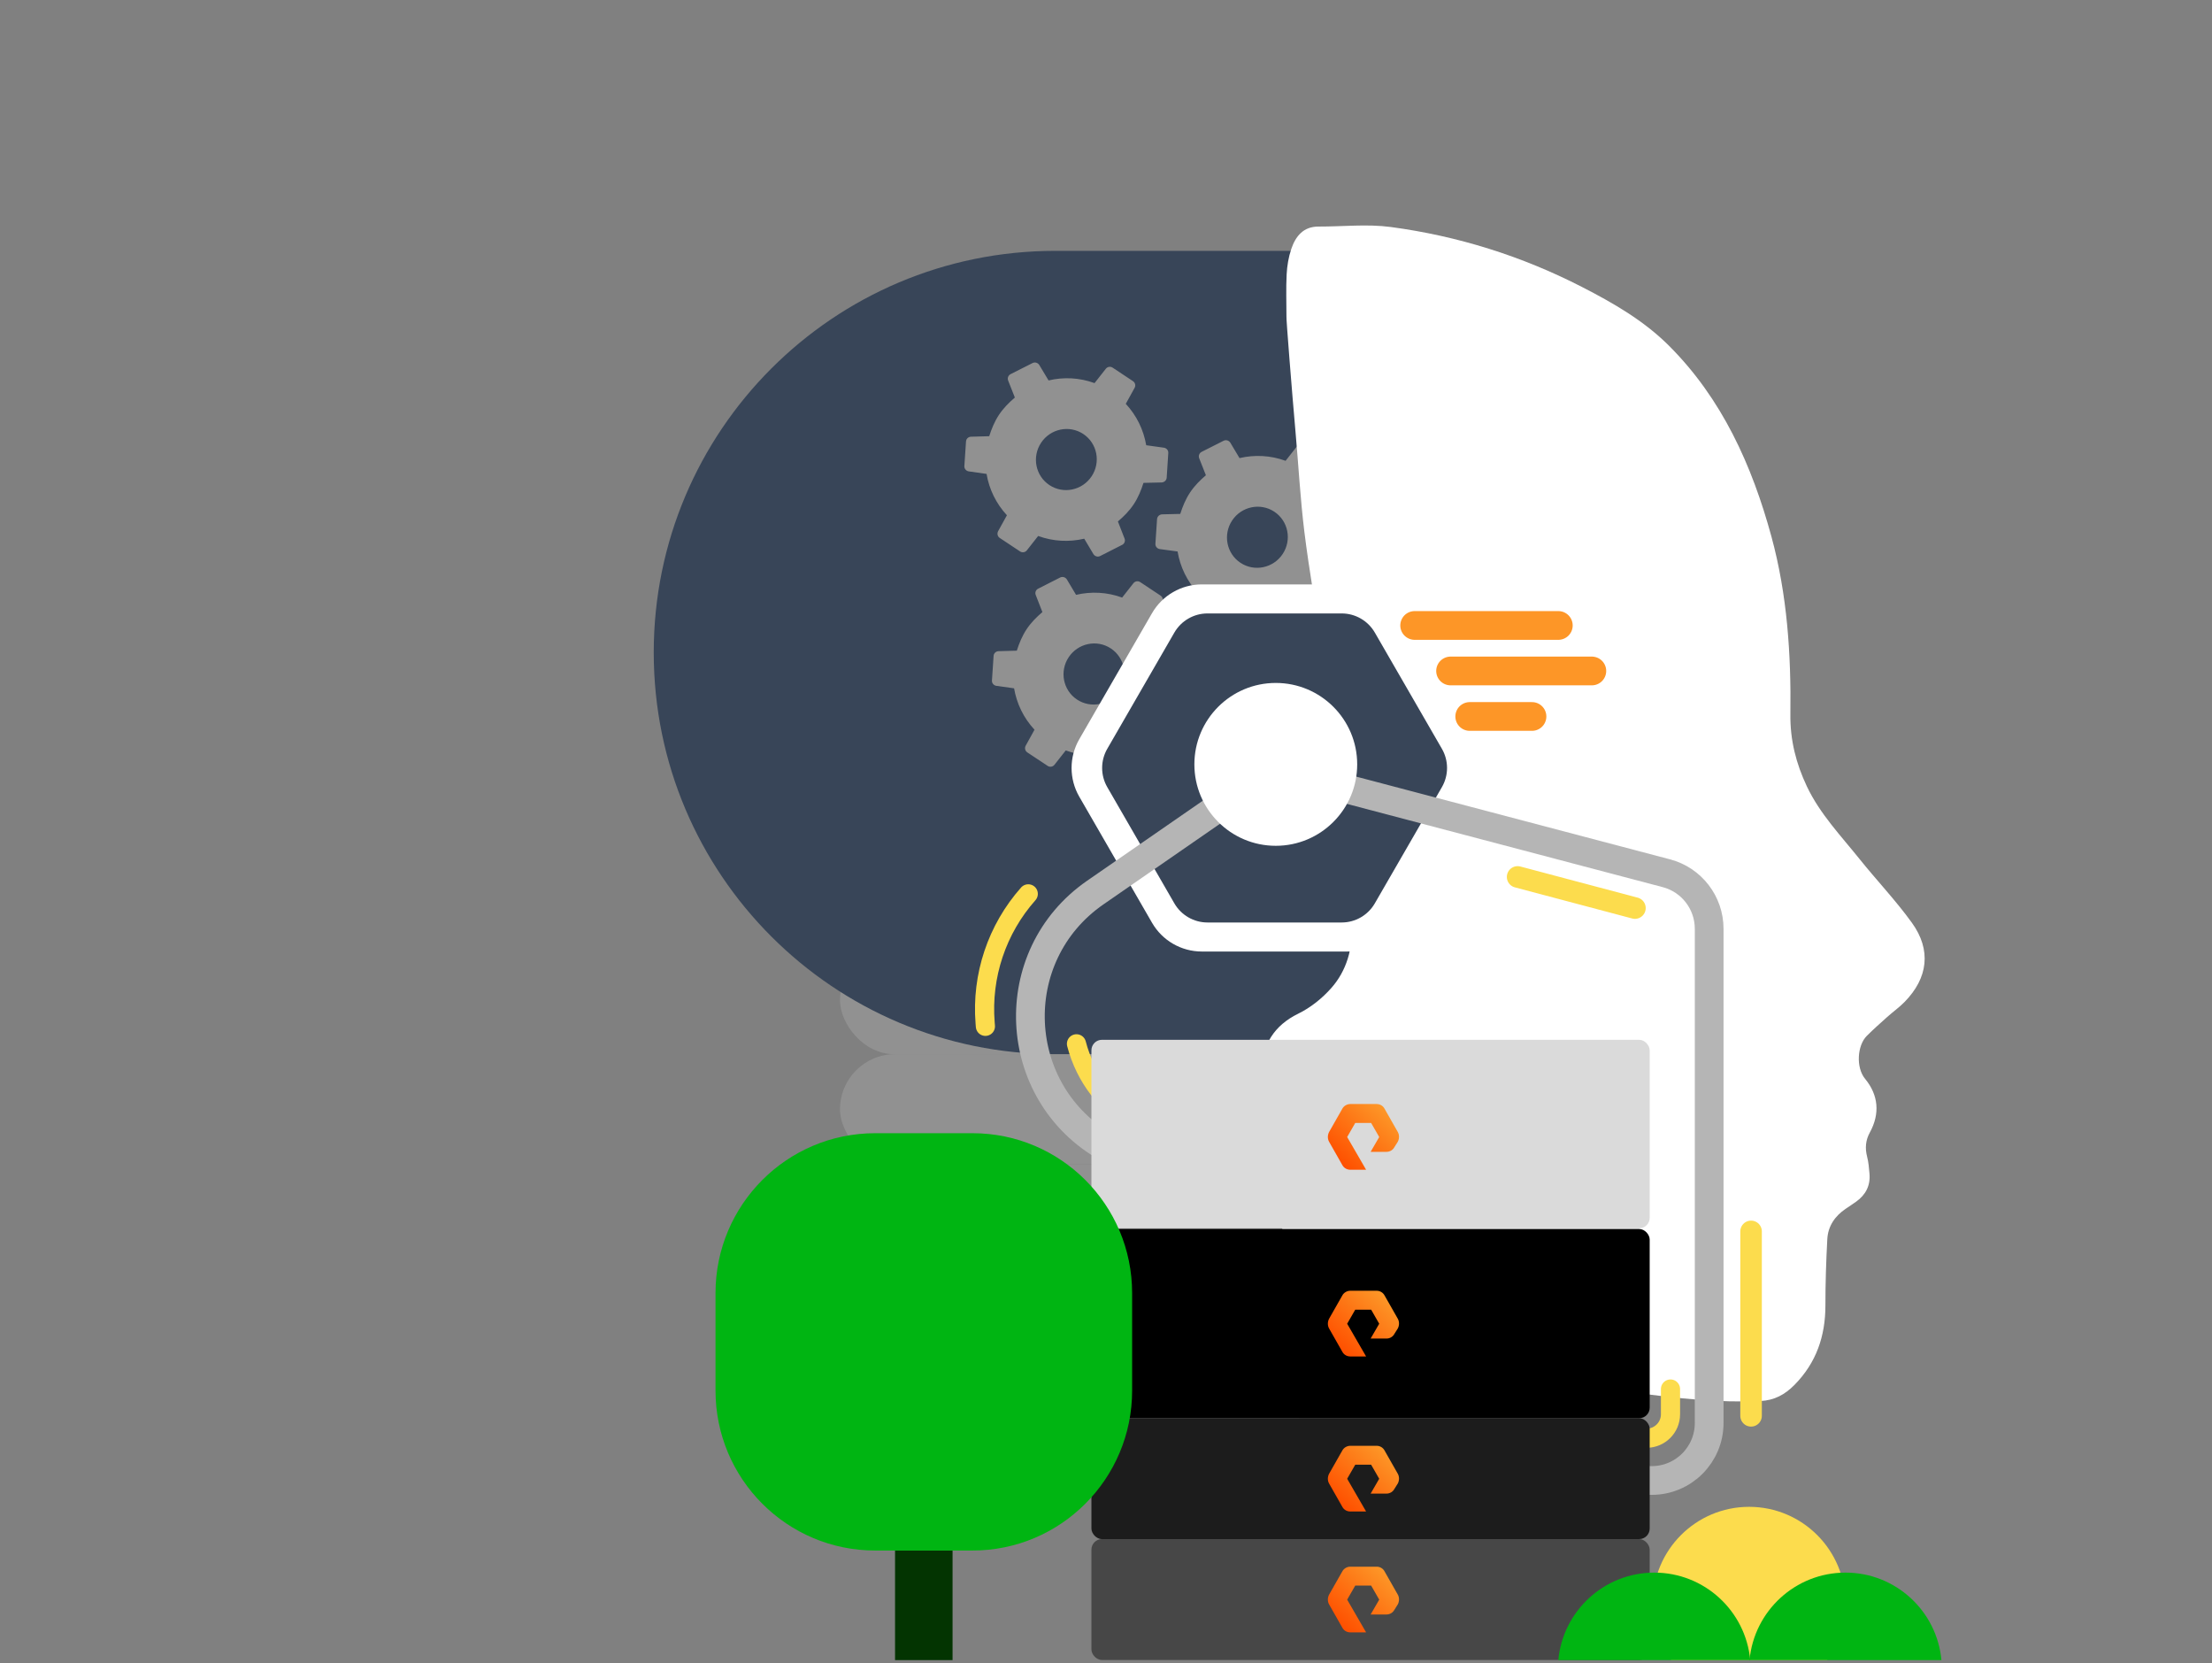 <svg width="785" height="590" viewBox="0 0 785 590" fill="none" xmlns="http://www.w3.org/2000/svg">
<rect x="0" y="0" width="785" height="590" fill="#808080" stroke="none"/>
<g clip-path="url(#clip0_231_4775)">
<rect x="298.104" y="335.765" width="163.996" height="38.237" rx="19.119" fill="#919191"/>
<rect x="298.104" y="374.002" width="163.996" height="39.087" rx="19.544" fill="#919191"/>
<rect x="298.104" y="413.089" width="163.996" height="38.237" rx="19.119" fill="#919191"/>
<rect x="298.104" y="451.327" width="163.996" height="38.237" rx="19.119" fill="#919191"/>
<rect x="298.104" y="489.564" width="163.996" height="38.237" rx="19.119" fill="#919191"/>
<path d="M232 231.5C232 152.799 295.799 89 374.5 89H479V374H374.5C295.799 374 232 310.201 232 231.5Z" fill="#384558"/>
<g clip-path="url(#clip1_231_4775)">
<path d="M462.65 158.007C461.872 157.491 460.821 157.655 460.237 158.4L456.232 163.491C450.894 161.536 445.239 161.274 439.882 162.523L436.61 157.046C436.103 156.256 435.095 155.95 434.231 156.374L426.476 160.292C425.612 160.716 425.215 161.721 425.577 162.595L427.953 168.611C425.869 170.401 423.899 172.356 422.313 174.748C420.727 177.139 419.691 179.714 418.853 182.33L412.387 182.481C411.451 182.539 410.669 183.244 410.615 184.205L410.032 192.925C409.967 193.834 410.641 194.643 411.566 194.804L417.905 195.656C418.817 201.108 421.258 206.216 425.136 210.374L422.003 216.044C421.543 216.872 421.801 217.903 422.579 218.419L429.803 223.211C430.581 223.727 431.632 223.563 432.216 222.818L436.22 217.726C441.559 219.682 447.214 219.944 452.592 218.663L455.843 224.172C456.35 224.962 457.358 225.268 458.222 224.844L465.977 220.926C466.84 220.502 467.238 219.497 466.876 218.623L464.5 212.607C466.584 210.817 468.553 208.862 470.14 206.47C471.726 204.079 472.761 201.504 473.6 198.888L480.066 198.737C481.002 198.678 481.784 197.973 481.838 197.013L482.421 188.293C482.486 187.384 481.812 186.575 480.887 186.414L474.568 185.531C473.636 180.109 471.195 175.002 467.317 170.844L470.45 165.174C470.91 164.346 470.652 163.315 469.874 162.798L462.65 158.007ZM394.853 130.436C394.074 129.92 393.024 130.084 392.44 130.829L388.435 135.92C383.096 133.965 377.442 133.703 372.116 134.973L368.813 129.475C368.305 128.685 367.298 128.379 366.434 128.803L358.679 132.721C357.815 133.145 357.418 134.15 357.779 135.024L360.155 141.04C358.072 142.83 356.102 144.785 354.516 147.176C352.93 149.568 351.894 152.143 351.056 154.759L344.568 154.941C343.653 154.968 342.872 155.673 342.818 156.634L342.235 165.354C342.17 166.263 342.844 167.072 343.769 167.233L350.118 168.137C351.02 173.537 353.492 178.666 357.338 182.803L354.206 188.473C353.777 189.321 354.003 190.332 354.782 190.848L362.006 195.64C362.784 196.156 363.834 195.992 364.418 195.247L368.423 190.155C373.762 192.111 379.417 192.373 384.774 191.123L388.045 196.601C388.553 197.391 389.561 197.697 390.424 197.273L398.2 193.323C399.043 192.931 399.441 191.926 399.079 191.052L396.724 185.004C398.787 183.246 400.756 181.291 402.342 178.899C403.929 176.508 404.964 173.933 405.802 171.317L412.269 171.166C413.205 171.107 413.986 170.402 414.041 169.442L414.603 160.753C414.688 159.813 414.015 159.004 413.09 158.843L406.771 157.96C405.838 152.538 403.398 147.431 399.52 143.273L402.653 137.603C403.112 136.775 402.855 135.744 402.076 135.227L394.853 130.436ZM452.237 181.547C457.188 184.831 458.512 191.554 455.194 196.557C451.875 201.56 445.167 202.955 440.216 199.671C435.265 196.387 433.941 189.664 437.259 184.661C440.577 179.658 447.286 178.263 452.237 181.547ZM384.44 153.976C389.391 157.26 390.715 163.983 387.397 168.986C384.078 173.989 377.369 175.384 372.419 172.1C367.468 168.816 366.143 162.093 369.462 157.09C372.78 152.087 379.489 150.692 384.44 153.976ZM404.644 206.523C403.866 206.007 402.815 206.171 402.231 206.916L398.227 212.008C392.888 210.052 387.233 209.79 381.876 211.04L378.604 205.562C378.097 204.773 377.089 204.467 376.225 204.89L368.45 208.84C367.607 209.232 367.209 210.237 367.571 211.111L369.926 217.159C367.863 218.917 365.893 220.873 364.307 223.264C362.721 225.655 361.686 228.23 360.847 230.846L354.36 231.028C353.445 231.056 352.663 231.761 352.609 232.721L352.026 241.442C351.961 242.35 352.635 243.16 353.56 243.32L359.879 244.204C360.811 249.625 363.252 254.732 367.13 258.89L363.997 264.56C363.537 265.388 363.795 266.419 364.573 266.936L371.797 271.727C372.575 272.243 373.626 272.079 374.21 271.334L378.215 266.243C383.553 268.198 389.208 268.46 394.565 267.211L397.837 272.688C398.344 273.478 399.352 273.784 400.216 273.36L407.992 269.411C408.835 269.019 409.232 268.014 408.87 267.139L406.515 261.092C408.578 259.334 410.548 257.378 412.134 254.987C413.72 252.595 414.756 250.02 415.594 247.404L422.081 247.222C422.996 247.195 423.778 246.49 423.832 245.529L424.415 236.809C424.48 235.9 423.806 235.091 422.881 234.931L416.563 234.047C415.63 228.626 413.189 223.518 409.311 219.36L412.444 213.691C412.904 212.863 412.646 211.831 411.868 211.315L404.644 206.523ZM394.231 230.063C399.182 233.347 400.506 240.07 397.188 245.073C393.87 250.076 387.161 251.471 382.21 248.187C377.259 244.903 375.935 238.18 379.253 233.177C382.571 228.174 389.28 226.78 394.231 230.063Z" fill="#919191"/>
</g>
<path d="M447.399 380.01C448.09 370.608 452.104 363.838 460.747 359.62C465.107 357.493 469.236 354.186 472.484 350.502C477.886 344.381 480.094 336.554 479.72 328.4C479.076 314.367 478.346 300.307 476.772 286.361C474.639 267.447 471.746 248.618 469.045 229.775C467.081 216.077 464.598 202.45 462.903 188.718C461.445 176.898 460.802 164.973 459.745 153.099C458.533 139.505 456.365 112.292 456.54 112.274C456.54 107.279 456.349 102.272 456.611 97.291C456.768 94.28 457.287 91.186 458.25 88.344C459.794 83.786 462.555 80.365 467.907 80.381C476.469 80.406 485.153 79.412 493.569 80.538C517.304 83.713 540.014 90.818 561.458 101.831C572.517 107.511 583.33 113.715 592.264 122.632C611.077 141.412 621.735 165.028 628.655 190.391C634.252 210.905 635.657 232.155 635.377 253.414C635.257 262.582 637.418 270.964 641.235 279.016C645.856 288.758 653.258 296.455 659.874 304.708C665.996 312.344 672.782 319.457 678.503 327.386C685.47 337.042 684.237 346.969 675.903 355.473C674.008 357.408 671.773 358.988 669.752 360.797C667.284 363.003 664.803 365.202 662.463 367.546C659.124 370.892 658.565 378.721 661.889 382.75C666.602 388.461 667.257 395.07 663.559 401.817C662.07 404.533 661.82 407.339 662.605 410.372C663.111 412.327 663.276 414.387 663.449 416.412C663.813 420.664 662.084 423.925 658.715 426.328C657.489 427.202 656.23 428.026 654.984 428.869C651.19 431.439 648.727 434.999 648.477 439.654C648.055 447.479 647.804 455.322 647.806 463.159C647.808 474.084 644.539 483.508 636.865 491.306C633.447 494.779 629.677 496.828 624.779 497.054C609.977 497.735 595.331 496.11 580.709 494.165C570.058 492.748 559.445 491.018 548.798 489.564C534.201 487.57 519.439 486.291 505.517 480.981C482.26 472.11 464.178 456.979 453.913 433.454C446.488 416.442 446.065 398.282 447.405 380.012L447.399 380.01Z" fill="white"/>
<path d="M383.016 282.658C379.373 276.348 379.373 268.574 383.016 262.264L408.842 217.532C412.485 211.223 419.217 207.336 426.503 207.336L478.155 207.336C485.441 207.336 492.173 211.223 495.816 217.532L521.642 262.264C525.285 268.574 525.285 276.348 521.642 282.658L495.816 327.39C492.173 333.699 485.441 337.586 478.155 337.586L426.503 337.586C419.217 337.586 412.485 333.699 408.842 327.39L383.016 282.658Z" fill="white"/>
<path d="M392.95 279.259C390.521 275.052 390.521 269.87 392.95 265.663L416.753 224.436C419.181 220.229 423.67 217.638 428.527 217.638L476.132 217.638C480.989 217.638 485.478 220.229 487.906 224.436L511.709 265.663C514.138 269.87 514.138 275.052 511.709 279.259L487.906 320.486C485.478 324.693 480.989 327.284 476.132 327.284L428.527 327.284C423.67 327.284 419.181 324.693 416.753 320.486L392.95 279.259Z" fill="#384558"/>
<path d="M470.6 277.984L591.358 309.809C600.314 312.169 606.555 320.268 606.555 329.529V504.859C606.555 516.122 597.424 525.253 586.161 525.253H555.331" stroke="#B5B5B5" stroke-width="10.197" stroke-linecap="round"/>
<path d="M443.407 278.834L388.705 316.661C356.256 339.1 358.484 387.762 392.849 407.142V407.142" stroke="#B5B5B5" stroke-width="10.197" stroke-linecap="round"/>
<path d="M364.913 317.127V317.127C353.789 329.668 348.26 346.203 349.603 362.913L349.7 364.124" stroke="#FCDC4D" stroke-width="6.798" stroke-linecap="round"/>
<path d="M382.024 370.329V370.329C385.088 382.162 392.845 392.235 403.503 398.22L404.275 398.654" stroke="#FCDC4D" stroke-width="6.798" stroke-linecap="round"/>
<path d="M578.007 510.258L584.331 510.258C589.024 510.258 592.828 506.454 592.828 501.761L592.828 492.806" stroke="#FCDC4D" stroke-width="6.798" stroke-linecap="round"/>
<rect x="387.328" y="368.904" width="198.116" height="66.886" rx="3.729" fill="#DADADA"/>
<path fill-rule="evenodd" clip-rule="evenodd" d="M484.802 415.001H479.161C477.997 415.001 476.922 414.366 476.385 413.369L471.639 405.025C471.102 404.027 471.102 402.758 471.639 401.669L476.385 393.326C476.922 392.328 478.086 391.693 479.161 391.693H488.562C489.726 391.693 490.801 392.328 491.338 393.326L496.084 401.669C496.621 402.667 496.621 403.937 496.084 405.025L494.83 407.02C494.293 408.018 493.218 408.653 492.054 408.653H486.413L489.458 403.393L486.592 398.405H480.951L478.086 403.393L484.802 415.001Z" fill="url(#paint0_linear_231_4775)"/>
<rect x="387.328" y="436.031" width="198.116" height="67.126" rx="3.729" fill="black"/>
<path fill-rule="evenodd" clip-rule="evenodd" d="M484.802 481.248H479.161C477.997 481.248 476.922 480.613 476.385 479.615L471.639 471.272C471.102 470.274 471.102 469.004 471.639 467.916L476.385 459.572C476.922 458.575 478.086 457.94 479.161 457.94H488.562C489.726 457.94 490.801 458.575 491.338 459.572L496.084 467.916C496.621 468.914 496.621 470.183 496.084 471.272L494.83 473.267C494.293 474.264 493.218 474.899 492.054 474.899H486.413L489.458 469.639L486.592 464.651H480.951L478.086 469.639L484.802 481.248Z" fill="url(#paint1_linear_231_4775)"/>
<rect x="387.328" y="503.157" width="198.116" height="42.886" rx="3.729" fill="#1C1C1C"/>
<path fill-rule="evenodd" clip-rule="evenodd" d="M484.802 536.254H479.161C477.997 536.254 476.922 535.619 476.385 534.622L471.639 526.278C471.102 525.28 471.102 524.011 471.639 522.922L476.385 514.579C476.922 513.581 478.086 512.946 479.161 512.946H488.562C489.726 512.946 490.801 513.581 491.338 514.579L496.084 522.922C496.621 523.92 496.621 525.19 496.084 526.278L494.83 528.273C494.293 529.271 493.218 529.906 492.054 529.906H486.413L489.458 524.646L486.592 519.657H480.951L478.086 524.646L484.802 536.254Z" fill="url(#paint2_linear_231_4775)"/>
<rect x="387.328" y="546.043" width="198.116" height="42.886" rx="3.729" fill="#474747"/>
<path fill-rule="evenodd" clip-rule="evenodd" d="M484.802 579.14H479.161C477.997 579.14 476.922 578.505 476.385 577.508L471.639 569.164C471.102 568.167 471.102 566.897 471.639 565.809L476.385 557.465C476.922 556.467 478.086 555.833 479.161 555.833H488.562C489.726 555.833 490.801 556.467 491.338 557.465L496.084 565.809C496.621 566.806 496.621 568.076 496.084 569.164L494.83 571.159C494.293 572.157 493.218 572.792 492.054 572.792H486.413L489.458 567.532L486.592 562.544H480.951L478.086 567.532L484.802 579.14Z" fill="url(#paint3_linear_231_4775)"/>
<g clip-path="url(#clip2_231_4775)">
<path d="M338.049 550.104H317.636V588.981H338.049V550.104Z" fill="#033401"/>
<path d="M345.112 402.043H310.58C279.287 402.043 253.92 427.447 253.92 458.783V493.365C253.92 524.701 279.287 550.105 310.58 550.105H345.112C376.404 550.105 401.771 524.701 401.771 493.365V458.783C401.771 427.447 376.404 402.043 345.112 402.043Z" fill="#00B512"/>
</g>
<g clip-path="url(#clip3_231_4775)">
<path d="M654.923 568.847C654.923 576.372 652.498 583.333 648.386 588.981H593.066C588.955 583.333 586.529 576.368 586.529 568.847C586.529 549.927 601.841 534.599 620.726 534.599C639.612 534.599 654.927 549.927 654.927 568.847H654.923Z" fill="#FCDC4D"/>
<path d="M621.12 588.982H553.021C554.63 571.567 569.263 557.936 587.072 557.936C604.882 557.936 619.514 571.567 621.124 588.982H621.12Z" fill="#00B512"/>
<path d="M688.976 588.982H620.877C622.487 571.567 637.119 557.936 654.929 557.936C672.738 557.936 687.371 571.567 688.98 588.982H688.976Z" fill="#00B512"/>
</g>
<path d="M481.644 271.187C481.644 287.143 468.71 300.077 452.754 300.077C436.798 300.077 423.863 287.143 423.863 271.187C423.863 255.231 436.798 242.296 452.754 242.296C468.71 242.296 481.644 255.231 481.644 271.187Z" fill="white"/>
<path d="M553.021 221.902H502.037" stroke="#FD9627" stroke-width="10.197" stroke-linecap="round"/>
<path d="M564.916 238.047H514.783" stroke="#FD9627" stroke-width="10.197" stroke-linecap="round"/>
<path d="M543.674 254.192H521.581" stroke="#FD9627" stroke-width="10.197" stroke-linecap="round"/>
<path d="M621.424 436.882L621.424 502.31" stroke="#FCDC4D" stroke-width="7.647" stroke-linecap="round"/>
<path d="M538.575 311.123L580.211 322.169" stroke="#FCDC4D" stroke-width="7.647" stroke-linecap="round"/>
</g>
<defs>
<linearGradient id="paint0_linear_231_4775" x1="474.934" y1="411.588" x2="491.363" y2="393.79" gradientUnits="userSpaceOnUse">
<stop stop-color="#FE5000"/>
<stop offset="1" stop-color="#FD9627"/>
</linearGradient>
<linearGradient id="paint1_linear_231_4775" x1="474.934" y1="477.834" x2="491.363" y2="460.037" gradientUnits="userSpaceOnUse">
<stop stop-color="#FE5000"/>
<stop offset="1" stop-color="#FD9627"/>
</linearGradient>
<linearGradient id="paint2_linear_231_4775" x1="474.934" y1="532.841" x2="491.363" y2="515.043" gradientUnits="userSpaceOnUse">
<stop stop-color="#FE5000"/>
<stop offset="1" stop-color="#FD9627"/>
</linearGradient>
<linearGradient id="paint3_linear_231_4775" x1="474.934" y1="575.727" x2="491.363" y2="557.929" gradientUnits="userSpaceOnUse">
<stop stop-color="#FE5000"/>
<stop offset="1" stop-color="#FD9627"/>
</linearGradient>
<clipPath id="clip0_231_4775">
<rect width="785" height="588.75" fill="white" transform="translate(0 0.375)"/>
</clipPath>
<clipPath id="clip1_231_4775">
<rect width="172.172" height="173.985" fill="white" transform="translate(372.646 80.91) rotate(33.556)"/>
</clipPath>
<clipPath id="clip2_231_4775">
<rect width="147.851" height="186.938" fill="white" transform="translate(253.92 402.043)"/>
</clipPath>
<clipPath id="clip3_231_4775">
<rect width="135.955" height="54.382" fill="white" transform="translate(553.021 534.599)"/>
</clipPath>
</defs>
</svg>
